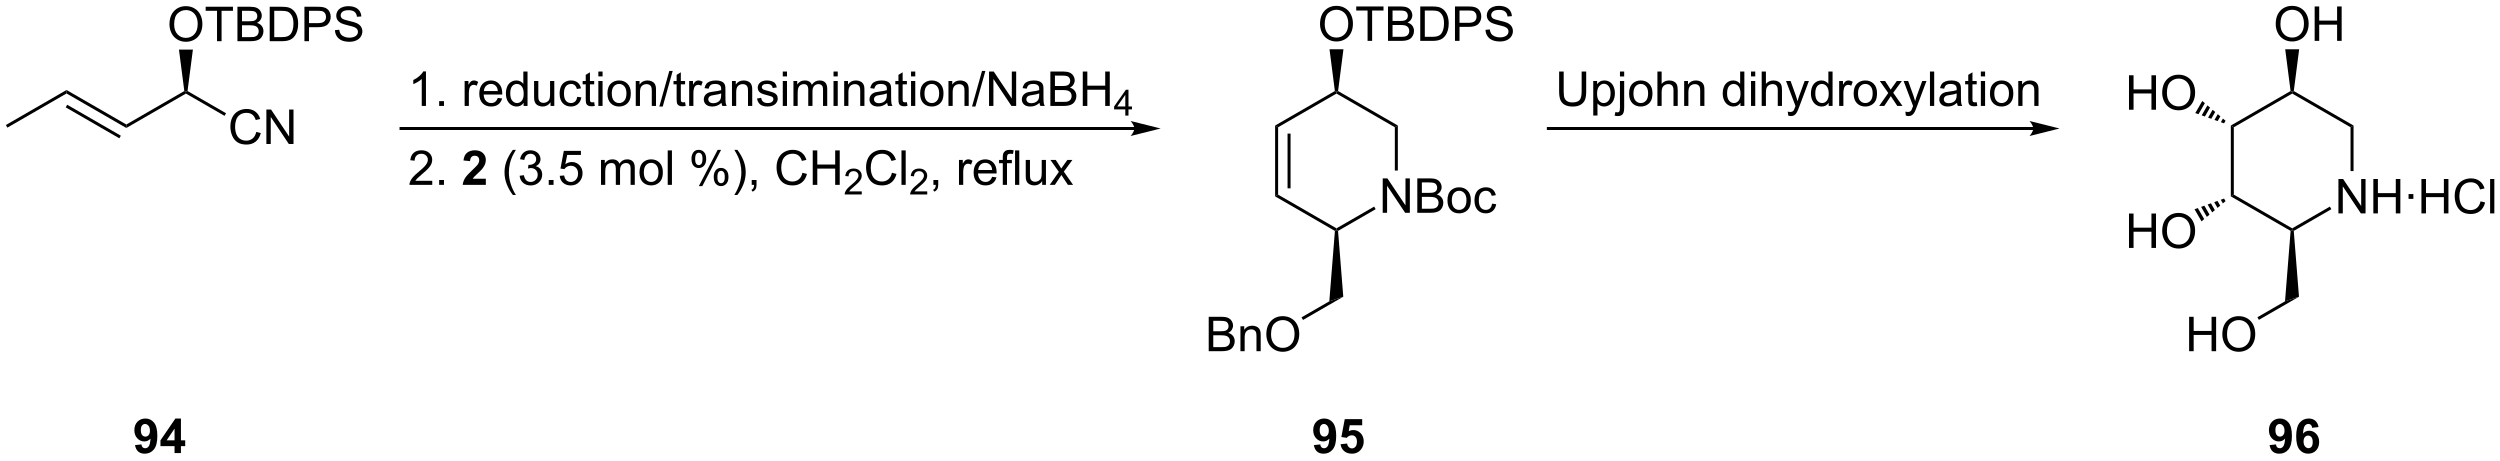 <?xml version="1.0" encoding="UTF-8"?>
<!DOCTYPE svg PUBLIC '-//W3C//DTD SVG 1.0//EN'
          'http://www.w3.org/TR/2001/REC-SVG-20010904/DTD/svg10.dtd'>
<svg stroke-dasharray="none" shape-rendering="auto" xmlns="http://www.w3.org/2000/svg" font-family="'Dialog'" text-rendering="auto" width="1024" fill-opacity="1" color-interpolation="auto" color-rendering="auto" preserveAspectRatio="xMidYMid meet" font-size="12px" viewBox="0 0 1024 189" fill="black" xmlns:xlink="http://www.w3.org/1999/xlink" stroke="black" image-rendering="auto" stroke-miterlimit="10" stroke-linecap="square" stroke-linejoin="miter" font-style="normal" stroke-width="1" height="189" stroke-dashoffset="0" font-weight="normal" stroke-opacity="1"
><!--Generated by the Batik Graphics2D SVG Generator--><defs id="genericDefs"
  /><g
  ><defs id="defs1"
    ><clipPath clipPathUnits="userSpaceOnUse" id="clipPath1"
      ><path d="M0.646 1.611 L428.494 1.611 L428.494 80.247 L0.646 80.247 L0.646 1.611 Z"
      /></clipPath
      ><clipPath clipPathUnits="userSpaceOnUse" id="clipPath2"
      ><path d="M7.34 33 L7.34 109.449 L423.292 109.449 L423.292 33 Z"
      /></clipPath
    ></defs
    ><g transform="scale(2.393,2.393) translate(-0.646,-1.611) matrix(1.029,0,0,1.029,-6.904,-32.332)"
    ><path d="M8.562 54.217 L8.312 53.783 L18.397 47.961 L18.397 48.539 Z" stroke="none" clip-path="url(#clipPath2)"
    /></g
    ><g transform="matrix(2.462,0,0,2.462,-18.07,-81.239)"
    ><path d="M18.397 48.539 L18.397 47.961 L28.356 53.711 L28.356 54.289 ZM18.272 50.857 L27.196 56.009 L27.446 55.576 L18.522 50.424 Z" stroke="none" clip-path="url(#clipPath2)"
    /></g
    ><g transform="matrix(2.462,0,0,2.462,-18.07,-81.239)"
    ><path d="M28.356 54.289 L28.356 53.711 L38.005 48.141 L38.272 48.275 L38.272 48.564 Z" stroke="none" clip-path="url(#clipPath2)"
    /></g
    ><g transform="matrix(2.462,0,0,2.462,-18.07,-81.239)"
    ><path d="M49.973 54.942 L50.731 55.132 Q50.494 56.067 49.874 56.559 Q49.254 57.049 48.361 57.049 Q47.434 57.049 46.853 56.671 Q46.275 56.294 45.97 55.58 Q45.668 54.864 45.668 54.044 Q45.668 53.148 46.009 52.484 Q46.353 51.817 46.983 51.471 Q47.614 51.124 48.371 51.124 Q49.231 51.124 49.817 51.562 Q50.403 51.999 50.634 52.794 L49.887 52.968 Q49.689 52.343 49.309 52.059 Q48.931 51.773 48.356 51.773 Q47.697 51.773 47.252 52.091 Q46.809 52.406 46.629 52.94 Q46.45 53.473 46.45 54.038 Q46.45 54.77 46.663 55.315 Q46.877 55.859 47.325 56.13 Q47.775 56.398 48.298 56.398 Q48.934 56.398 49.374 56.031 Q49.817 55.663 49.973 54.942 ZM51.657 56.95 L51.657 51.223 L52.435 51.223 L55.443 55.718 L55.443 51.223 L56.169 51.223 L56.169 56.95 L55.391 56.95 L52.383 52.45 L52.383 56.95 L51.657 56.95 Z" stroke="none" clip-path="url(#clipPath2)"
    /></g
    ><g transform="matrix(2.462,0,0,2.462,-18.07,-81.239)"
    ><path d="M38.272 48.564 L38.272 48.275 L38.539 48.141 L44.946 51.84 L44.696 52.273 Z" stroke="none" clip-path="url(#clipPath2)"
    /></g
    ><g transform="matrix(2.462,0,0,2.462,-18.07,-81.239)"
    ><path d="M35.535 37.061 Q35.535 35.634 36.301 34.829 Q37.066 34.022 38.277 34.022 Q39.069 34.022 39.704 34.402 Q40.342 34.78 40.676 35.457 Q41.012 36.134 41.012 36.993 Q41.012 37.866 40.66 38.553 Q40.309 39.241 39.663 39.595 Q39.02 39.949 38.272 39.949 Q37.465 39.949 36.827 39.558 Q36.191 39.165 35.863 38.491 Q35.535 37.813 35.535 37.061 ZM36.316 37.071 Q36.316 38.108 36.871 38.704 Q37.428 39.298 38.27 39.298 Q39.124 39.298 39.676 38.696 Q40.23 38.095 40.23 36.991 Q40.23 36.29 39.993 35.769 Q39.757 35.248 39.301 34.962 Q38.848 34.673 38.28 34.673 Q37.475 34.673 36.895 35.228 Q36.316 35.78 36.316 37.071 ZM43.445 39.85 L43.445 34.798 L41.557 34.798 L41.557 34.123 L46.096 34.123 L46.096 34.798 L44.203 34.798 L44.203 39.85 L43.445 39.85 ZM46.842 39.85 L46.842 34.123 L48.991 34.123 Q49.647 34.123 50.043 34.298 Q50.441 34.47 50.665 34.832 Q50.889 35.194 50.889 35.587 Q50.889 35.954 50.689 36.28 Q50.491 36.603 50.09 36.803 Q50.608 36.954 50.887 37.321 Q51.168 37.688 51.168 38.188 Q51.168 38.592 50.996 38.938 Q50.827 39.282 50.577 39.47 Q50.327 39.657 49.949 39.754 Q49.574 39.85 49.027 39.85 L46.842 39.85 ZM47.6 36.53 L48.84 36.53 Q49.342 36.53 49.561 36.462 Q49.85 36.376 49.996 36.178 Q50.145 35.978 50.145 35.678 Q50.145 35.392 50.007 35.175 Q49.871 34.959 49.616 34.879 Q49.363 34.798 48.746 34.798 L47.6 34.798 L47.6 36.53 ZM47.6 39.173 L49.027 39.173 Q49.395 39.173 49.543 39.147 Q49.803 39.1 49.978 38.991 Q50.155 38.881 50.267 38.673 Q50.382 38.462 50.382 38.188 Q50.382 37.868 50.217 37.634 Q50.053 37.397 49.762 37.3 Q49.473 37.204 48.926 37.204 L47.6 37.204 L47.6 39.173 ZM52.21 39.85 L52.21 34.123 L54.184 34.123 Q54.85 34.123 55.202 34.204 Q55.694 34.319 56.043 34.616 Q56.496 34.998 56.72 35.595 Q56.944 36.188 56.944 36.954 Q56.944 37.608 56.79 38.113 Q56.639 38.616 56.4 38.946 Q56.163 39.275 55.879 39.465 Q55.598 39.655 55.197 39.754 Q54.795 39.85 54.277 39.85 L52.21 39.85 ZM52.967 39.173 L54.191 39.173 Q54.757 39.173 55.079 39.069 Q55.402 38.962 55.592 38.772 Q55.863 38.501 56.012 38.048 Q56.163 37.592 56.163 36.944 Q56.163 36.045 55.868 35.563 Q55.574 35.079 55.152 34.915 Q54.848 34.798 54.17 34.798 L52.967 34.798 L52.967 39.173 ZM57.987 39.85 L57.987 34.123 L60.148 34.123 Q60.719 34.123 61.018 34.178 Q61.44 34.248 61.724 34.446 Q62.01 34.642 62.185 34.998 Q62.359 35.353 62.359 35.78 Q62.359 36.509 61.893 37.017 Q61.43 37.522 60.214 37.522 L58.745 37.522 L58.745 39.85 L57.987 39.85 ZM58.745 36.845 L60.227 36.845 Q60.961 36.845 61.268 36.571 Q61.578 36.298 61.578 35.803 Q61.578 35.444 61.396 35.188 Q61.214 34.931 60.917 34.85 Q60.727 34.798 60.211 34.798 L58.745 34.798 L58.745 36.845 ZM63.065 38.009 L63.781 37.946 Q63.831 38.376 64.016 38.652 Q64.203 38.928 64.594 39.097 Q64.984 39.267 65.471 39.267 Q65.906 39.267 66.237 39.139 Q66.57 39.009 66.732 38.785 Q66.893 38.561 66.893 38.295 Q66.893 38.025 66.737 37.824 Q66.581 37.623 66.221 37.485 Q65.992 37.397 65.203 37.207 Q64.414 37.017 64.096 36.85 Q63.688 36.634 63.484 36.316 Q63.284 35.998 63.284 35.603 Q63.284 35.17 63.529 34.793 Q63.776 34.415 64.247 34.22 Q64.721 34.025 65.299 34.025 Q65.938 34.025 66.422 34.23 Q66.909 34.436 67.169 34.834 Q67.432 35.233 67.453 35.735 L66.727 35.79 Q66.667 35.248 66.328 34.972 Q65.992 34.694 65.331 34.694 Q64.643 34.694 64.328 34.946 Q64.016 35.196 64.016 35.553 Q64.016 35.86 64.237 36.061 Q64.456 36.259 65.38 36.47 Q66.305 36.678 66.648 36.834 Q67.148 37.063 67.385 37.418 Q67.625 37.772 67.625 38.233 Q67.625 38.688 67.362 39.095 Q67.102 39.498 66.609 39.725 Q66.12 39.949 65.508 39.949 Q64.729 39.949 64.203 39.722 Q63.68 39.493 63.38 39.04 Q63.081 38.584 63.065 38.009 Z" stroke="none" clip-path="url(#clipPath2)"
    /></g
    ><g transform="matrix(2.462,0,0,2.462,-18.07,-81.239)"
    ><path d="M38.539 48.141 L38.272 48.275 L38.005 48.141 L37.112 41.244 L39.432 41.244 Z" stroke="none" clip-path="url(#clipPath2)"
    /></g
    ><g transform="matrix(2.462,0,0,2.462,-18.07,-81.239)"
    ><path d="M29.802 107.049 L30.865 106.932 Q30.904 107.258 31.068 107.414 Q31.232 107.57 31.5 107.57 Q31.841 107.57 32.078 107.258 Q32.318 106.945 32.383 105.961 Q31.969 106.44 31.349 106.44 Q30.672 106.44 30.182 105.919 Q29.693 105.398 29.693 104.562 Q29.693 103.69 30.208 103.159 Q30.727 102.625 31.529 102.625 Q32.398 102.625 32.956 103.299 Q33.516 103.971 33.516 105.516 Q33.516 107.086 32.932 107.781 Q32.352 108.477 31.419 108.477 Q30.747 108.477 30.333 108.12 Q29.919 107.76 29.802 107.049 ZM32.286 104.651 Q32.286 104.12 32.042 103.828 Q31.797 103.534 31.477 103.534 Q31.172 103.534 30.971 103.776 Q30.771 104.016 30.771 104.562 Q30.771 105.117 30.99 105.378 Q31.208 105.635 31.537 105.635 Q31.852 105.635 32.068 105.385 Q32.286 105.135 32.286 104.651 ZM36.379 108.375 L36.379 107.221 L34.035 107.221 L34.035 106.26 L36.52 102.625 L37.441 102.625 L37.441 106.258 L38.152 106.258 L38.152 107.221 L37.441 107.221 L37.441 108.375 L36.379 108.375 ZM36.379 106.258 L36.379 104.299 L35.064 106.258 L36.379 106.258 Z" stroke="none" clip-path="url(#clipPath2)"
    /></g
    ><g transform="matrix(2.462,0,0,2.462,-18.07,-81.239)"
    ><path d="M78.207 50.625 L77.504 50.625 L77.504 46.143 Q77.248 46.385 76.837 46.628 Q76.425 46.87 76.097 46.992 L76.097 46.312 Q76.686 46.034 77.126 45.641 Q77.569 45.245 77.754 44.875 L78.207 44.875 L78.207 50.625 ZM80.401 50.625 L80.401 49.823 L81.203 49.823 L81.203 50.625 L80.401 50.625 ZM84.64 50.625 L84.64 46.477 L85.273 46.477 L85.273 47.104 Q85.515 46.664 85.719 46.523 Q85.924 46.383 86.172 46.383 Q86.526 46.383 86.893 46.609 L86.651 47.26 Q86.393 47.109 86.135 47.109 Q85.906 47.109 85.721 47.247 Q85.539 47.385 85.461 47.633 Q85.344 48.008 85.344 48.453 L85.344 50.625 L84.64 50.625 ZM90.151 49.289 L90.877 49.378 Q90.706 50.016 90.239 50.367 Q89.776 50.719 89.054 50.719 Q88.143 50.719 87.609 50.159 Q87.078 49.596 87.078 48.586 Q87.078 47.539 87.617 46.961 Q88.156 46.383 89.015 46.383 Q89.846 46.383 90.372 46.95 Q90.901 47.516 90.901 48.542 Q90.901 48.604 90.898 48.729 L87.804 48.729 Q87.844 49.414 88.19 49.779 Q88.539 50.141 89.057 50.141 Q89.445 50.141 89.719 49.938 Q89.992 49.734 90.151 49.289 ZM87.844 48.151 L90.159 48.151 Q90.112 47.628 89.893 47.367 Q89.557 46.961 89.023 46.961 Q88.539 46.961 88.208 47.286 Q87.877 47.609 87.844 48.151 ZM94.452 50.625 L94.452 50.102 Q94.058 50.719 93.293 50.719 Q92.795 50.719 92.379 50.445 Q91.965 50.172 91.735 49.682 Q91.506 49.19 91.506 48.555 Q91.506 47.932 91.712 47.427 Q91.92 46.922 92.334 46.654 Q92.748 46.383 93.261 46.383 Q93.636 46.383 93.928 46.542 Q94.222 46.698 94.405 46.953 L94.405 44.898 L95.105 44.898 L95.105 50.625 L94.452 50.625 ZM92.23 48.555 Q92.23 49.352 92.566 49.747 Q92.902 50.141 93.358 50.141 Q93.819 50.141 94.142 49.763 Q94.465 49.385 94.465 48.612 Q94.465 47.76 94.136 47.362 Q93.808 46.964 93.327 46.964 Q92.858 46.964 92.543 47.346 Q92.23 47.729 92.23 48.555 ZM98.929 50.625 L98.929 50.016 Q98.445 50.719 97.612 50.719 Q97.245 50.719 96.927 50.578 Q96.609 50.438 96.453 50.224 Q96.299 50.01 96.237 49.703 Q96.195 49.495 96.195 49.047 L96.195 46.477 L96.898 46.477 L96.898 48.776 Q96.898 49.328 96.94 49.518 Q97.008 49.797 97.221 49.956 Q97.437 50.112 97.752 50.112 Q98.07 50.112 98.346 49.95 Q98.625 49.789 98.739 49.51 Q98.854 49.229 98.854 48.698 L98.854 46.477 L99.557 46.477 L99.557 50.625 L98.929 50.625 ZM103.366 49.104 L104.058 49.195 Q103.944 49.909 103.478 50.315 Q103.011 50.719 102.332 50.719 Q101.48 50.719 100.962 50.161 Q100.444 49.604 100.444 48.565 Q100.444 47.893 100.665 47.391 Q100.889 46.885 101.345 46.635 Q101.8 46.383 102.334 46.383 Q103.011 46.383 103.441 46.724 Q103.871 47.065 103.991 47.695 L103.308 47.8 Q103.209 47.383 102.962 47.172 Q102.715 46.961 102.363 46.961 Q101.832 46.961 101.498 47.341 Q101.168 47.721 101.168 48.547 Q101.168 49.383 101.488 49.763 Q101.808 50.141 102.324 50.141 Q102.738 50.141 103.014 49.888 Q103.293 49.633 103.366 49.104 ZM106.194 49.995 L106.295 50.617 Q105.998 50.68 105.764 50.68 Q105.381 50.68 105.17 50.56 Q104.959 50.438 104.873 50.24 Q104.787 50.042 104.787 49.409 L104.787 47.023 L104.272 47.023 L104.272 46.477 L104.787 46.477 L104.787 45.448 L105.488 45.026 L105.488 46.477 L106.194 46.477 L106.194 47.023 L105.488 47.023 L105.488 49.448 Q105.488 49.75 105.525 49.836 Q105.561 49.922 105.644 49.974 Q105.73 50.023 105.886 50.023 Q106.004 50.023 106.194 49.995 ZM106.885 45.706 L106.885 44.898 L107.588 44.898 L107.588 45.706 L106.885 45.706 ZM106.885 50.625 L106.885 46.477 L107.588 46.477 L107.588 50.625 L106.885 50.625 ZM108.397 48.55 Q108.397 47.398 109.037 46.844 Q109.574 46.383 110.342 46.383 Q111.199 46.383 111.741 46.943 Q112.285 47.503 112.285 48.492 Q112.285 49.292 112.043 49.753 Q111.803 50.211 111.345 50.466 Q110.886 50.719 110.342 50.719 Q109.472 50.719 108.933 50.161 Q108.397 49.602 108.397 48.55 ZM109.121 48.55 Q109.121 49.346 109.467 49.745 Q109.816 50.141 110.342 50.141 Q110.866 50.141 111.212 49.742 Q111.561 49.344 111.561 48.526 Q111.561 47.758 111.212 47.362 Q110.863 46.964 110.342 46.964 Q109.816 46.964 109.467 47.359 Q109.121 47.753 109.121 48.55 ZM113.109 50.625 L113.109 46.477 L113.742 46.477 L113.742 47.065 Q114.198 46.383 115.062 46.383 Q115.437 46.383 115.75 46.518 Q116.065 46.651 116.221 46.87 Q116.377 47.089 116.44 47.391 Q116.479 47.586 116.479 48.073 L116.479 50.625 L115.776 50.625 L115.776 48.102 Q115.776 47.672 115.692 47.458 Q115.612 47.245 115.403 47.12 Q115.195 46.992 114.914 46.992 Q114.463 46.992 114.138 47.279 Q113.812 47.562 113.812 48.359 L113.812 50.625 L113.109 50.625 ZM117.03 50.724 L118.691 44.8 L119.254 44.8 L117.597 50.724 L117.03 50.724 ZM121.315 49.995 L121.416 50.617 Q121.12 50.68 120.885 50.68 Q120.502 50.68 120.291 50.56 Q120.081 50.438 119.995 50.24 Q119.909 50.042 119.909 49.409 L119.909 47.023 L119.393 47.023 L119.393 46.477 L119.909 46.477 L119.909 45.448 L120.609 45.026 L120.609 46.477 L121.315 46.477 L121.315 47.023 L120.609 47.023 L120.609 49.448 Q120.609 49.75 120.646 49.836 Q120.682 49.922 120.765 49.974 Q120.851 50.023 121.008 50.023 Q121.125 50.023 121.315 49.995 ZM121.996 50.625 L121.996 46.477 L122.629 46.477 L122.629 47.104 Q122.871 46.664 123.074 46.523 Q123.28 46.383 123.527 46.383 Q123.881 46.383 124.248 46.609 L124.006 47.26 Q123.748 47.109 123.491 47.109 Q123.261 47.109 123.077 47.247 Q122.894 47.385 122.816 47.633 Q122.699 48.008 122.699 48.453 L122.699 50.625 L121.996 50.625 ZM127.373 50.112 Q126.983 50.445 126.621 50.583 Q126.261 50.719 125.847 50.719 Q125.162 50.719 124.795 50.385 Q124.428 50.05 124.428 49.531 Q124.428 49.227 124.566 48.974 Q124.707 48.721 124.931 48.57 Q125.155 48.417 125.436 48.339 Q125.644 48.284 126.061 48.234 Q126.912 48.133 127.316 47.992 Q127.319 47.846 127.319 47.807 Q127.319 47.378 127.121 47.203 Q126.85 46.964 126.319 46.964 Q125.824 46.964 125.587 47.138 Q125.35 47.312 125.238 47.753 L124.55 47.659 Q124.644 47.219 124.858 46.948 Q125.074 46.675 125.48 46.529 Q125.886 46.383 126.42 46.383 Q126.952 46.383 127.282 46.508 Q127.616 46.633 127.772 46.823 Q127.928 47.01 127.991 47.3 Q128.027 47.479 128.027 47.948 L128.027 48.885 Q128.027 49.867 128.071 50.128 Q128.116 50.385 128.248 50.625 L127.514 50.625 Q127.405 50.406 127.373 50.112 ZM127.316 48.542 Q126.933 48.698 126.168 48.807 Q125.733 48.87 125.553 48.948 Q125.373 49.026 125.275 49.177 Q125.178 49.328 125.178 49.51 Q125.178 49.792 125.392 49.979 Q125.605 50.167 126.014 50.167 Q126.42 50.167 126.735 49.99 Q127.053 49.812 127.202 49.503 Q127.316 49.266 127.316 48.8 L127.316 48.542 ZM129.117 50.625 L129.117 46.477 L129.75 46.477 L129.75 47.065 Q130.206 46.383 131.07 46.383 Q131.445 46.383 131.758 46.518 Q132.073 46.651 132.229 46.87 Q132.385 47.089 132.448 47.391 Q132.487 47.586 132.487 48.073 L132.487 50.625 L131.784 50.625 L131.784 48.102 Q131.784 47.672 131.7 47.458 Q131.619 47.245 131.411 47.12 Q131.203 46.992 130.922 46.992 Q130.471 46.992 130.146 47.279 Q129.82 47.562 129.82 48.359 L129.82 50.625 L129.117 50.625 ZM133.285 49.385 L133.98 49.276 Q134.037 49.695 134.306 49.919 Q134.574 50.141 135.053 50.141 Q135.537 50.141 135.772 49.943 Q136.006 49.745 136.006 49.479 Q136.006 49.242 135.8 49.104 Q135.655 49.01 135.082 48.867 Q134.308 48.672 134.009 48.529 Q133.709 48.385 133.556 48.135 Q133.402 47.883 133.402 47.578 Q133.402 47.3 133.527 47.065 Q133.655 46.828 133.873 46.672 Q134.037 46.55 134.321 46.466 Q134.605 46.383 134.928 46.383 Q135.418 46.383 135.785 46.523 Q136.155 46.664 136.329 46.904 Q136.506 47.143 136.574 47.547 L135.887 47.641 Q135.84 47.32 135.613 47.141 Q135.389 46.961 134.98 46.961 Q134.496 46.961 134.287 47.122 Q134.082 47.281 134.082 47.495 Q134.082 47.633 134.168 47.742 Q134.254 47.854 134.436 47.93 Q134.543 47.969 135.058 48.109 Q135.803 48.307 136.097 48.435 Q136.394 48.562 136.561 48.805 Q136.73 49.047 136.73 49.406 Q136.73 49.758 136.524 50.068 Q136.319 50.378 135.931 50.55 Q135.545 50.719 135.058 50.719 Q134.248 50.719 133.824 50.383 Q133.402 50.047 133.285 49.385 ZM137.569 45.706 L137.569 44.898 L138.272 44.898 L138.272 45.706 L137.569 45.706 ZM137.569 50.625 L137.569 46.477 L138.272 46.477 L138.272 50.625 L137.569 50.625 ZM139.344 50.625 L139.344 46.477 L139.971 46.477 L139.971 47.057 Q140.166 46.753 140.489 46.568 Q140.815 46.383 141.229 46.383 Q141.69 46.383 141.984 46.575 Q142.281 46.766 142.401 47.109 Q142.893 46.383 143.682 46.383 Q144.299 46.383 144.63 46.724 Q144.963 47.065 144.963 47.776 L144.963 50.625 L144.265 50.625 L144.265 48.01 Q144.265 47.589 144.195 47.404 Q144.127 47.219 143.948 47.107 Q143.768 46.992 143.526 46.992 Q143.088 46.992 142.799 47.284 Q142.51 47.573 142.51 48.214 L142.51 50.625 L141.807 50.625 L141.807 47.93 Q141.807 47.461 141.635 47.227 Q141.463 46.992 141.073 46.992 Q140.776 46.992 140.523 47.148 Q140.273 47.305 140.159 47.607 Q140.047 47.906 140.047 48.471 L140.047 50.625 L139.344 50.625 ZM146.01 45.706 L146.01 44.898 L146.713 44.898 L146.713 45.706 L146.01 45.706 ZM146.01 50.625 L146.01 46.477 L146.713 46.477 L146.713 50.625 L146.01 50.625 ZM147.785 50.625 L147.785 46.477 L148.418 46.477 L148.418 47.065 Q148.873 46.383 149.738 46.383 Q150.113 46.383 150.425 46.518 Q150.741 46.651 150.897 46.87 Q151.053 47.089 151.116 47.391 Q151.155 47.586 151.155 48.073 L151.155 50.625 L150.452 50.625 L150.452 48.102 Q150.452 47.672 150.368 47.458 Q150.287 47.245 150.079 47.12 Q149.871 46.992 149.59 46.992 Q149.139 46.992 148.814 47.279 Q148.488 47.562 148.488 48.359 L148.488 50.625 L147.785 50.625 ZM154.94 50.112 Q154.549 50.445 154.187 50.583 Q153.828 50.719 153.414 50.719 Q152.729 50.719 152.362 50.385 Q151.994 50.05 151.994 49.531 Q151.994 49.227 152.133 48.974 Q152.273 48.721 152.497 48.57 Q152.721 48.417 153.002 48.339 Q153.211 48.284 153.627 48.234 Q154.479 48.133 154.883 47.992 Q154.885 47.846 154.885 47.807 Q154.885 47.378 154.687 47.203 Q154.416 46.964 153.885 46.964 Q153.39 46.964 153.153 47.138 Q152.916 47.312 152.804 47.753 L152.117 47.659 Q152.211 47.219 152.424 46.948 Q152.64 46.675 153.047 46.529 Q153.453 46.383 153.987 46.383 Q154.518 46.383 154.849 46.508 Q155.182 46.633 155.338 46.823 Q155.494 47.01 155.557 47.3 Q155.594 47.479 155.594 47.948 L155.594 48.885 Q155.594 49.867 155.638 50.128 Q155.682 50.385 155.815 50.625 L155.081 50.625 Q154.971 50.406 154.94 50.112 ZM154.883 48.542 Q154.5 48.698 153.734 48.807 Q153.299 48.87 153.119 48.948 Q152.94 49.026 152.841 49.177 Q152.744 49.328 152.744 49.51 Q152.744 49.792 152.958 49.979 Q153.172 50.167 153.581 50.167 Q153.987 50.167 154.302 49.99 Q154.619 49.812 154.768 49.503 Q154.883 49.266 154.883 48.8 L154.883 48.542 ZM158.217 49.995 L158.319 50.617 Q158.022 50.68 157.787 50.68 Q157.405 50.68 157.194 50.56 Q156.983 50.438 156.897 50.24 Q156.811 50.042 156.811 49.409 L156.811 47.023 L156.295 47.023 L156.295 46.477 L156.811 46.477 L156.811 45.448 L157.512 45.026 L157.512 46.477 L158.217 46.477 L158.217 47.023 L157.512 47.023 L157.512 49.448 Q157.512 49.75 157.548 49.836 Q157.584 49.922 157.668 49.974 Q157.754 50.023 157.91 50.023 Q158.027 50.023 158.217 49.995 ZM158.909 45.706 L158.909 44.898 L159.612 44.898 L159.612 45.706 L158.909 45.706 ZM158.909 50.625 L158.909 46.477 L159.612 46.477 L159.612 50.625 L158.909 50.625 ZM160.42 48.55 Q160.42 47.398 161.061 46.844 Q161.597 46.383 162.366 46.383 Q163.222 46.383 163.764 46.943 Q164.308 47.503 164.308 48.492 Q164.308 49.292 164.066 49.753 Q163.827 50.211 163.368 50.466 Q162.91 50.719 162.366 50.719 Q161.496 50.719 160.957 50.161 Q160.42 49.602 160.42 48.55 ZM161.144 48.55 Q161.144 49.346 161.491 49.745 Q161.84 50.141 162.366 50.141 Q162.889 50.141 163.235 49.742 Q163.584 49.344 163.584 48.526 Q163.584 47.758 163.235 47.362 Q162.887 46.964 162.366 46.964 Q161.84 46.964 161.491 47.359 Q161.144 47.753 161.144 48.55 ZM165.133 50.625 L165.133 46.477 L165.765 46.477 L165.765 47.065 Q166.221 46.383 167.086 46.383 Q167.461 46.383 167.773 46.518 Q168.088 46.651 168.244 46.87 Q168.401 47.089 168.463 47.391 Q168.502 47.586 168.502 48.073 L168.502 50.625 L167.799 50.625 L167.799 48.102 Q167.799 47.672 167.716 47.458 Q167.635 47.245 167.427 47.12 Q167.219 46.992 166.937 46.992 Q166.487 46.992 166.161 47.279 Q165.836 47.562 165.836 48.359 L165.836 50.625 L165.133 50.625 ZM169.053 50.724 L170.715 44.8 L171.277 44.8 L169.621 50.724 L169.053 50.724 ZM171.885 50.625 L171.885 44.898 L172.664 44.898 L175.672 49.393 L175.672 44.898 L176.398 44.898 L176.398 50.625 L175.619 50.625 L172.612 46.125 L172.612 50.625 L171.885 50.625 ZM180.287 50.112 Q179.897 50.445 179.535 50.583 Q179.175 50.719 178.762 50.719 Q178.077 50.719 177.709 50.385 Q177.342 50.05 177.342 49.531 Q177.342 49.227 177.48 48.974 Q177.621 48.721 177.845 48.57 Q178.069 48.417 178.35 48.339 Q178.558 48.284 178.975 48.234 Q179.827 48.133 180.23 47.992 Q180.233 47.846 180.233 47.807 Q180.233 47.378 180.035 47.203 Q179.764 46.964 179.233 46.964 Q178.738 46.964 178.501 47.138 Q178.264 47.312 178.152 47.753 L177.465 47.659 Q177.558 47.219 177.772 46.948 Q177.988 46.675 178.394 46.529 Q178.8 46.383 179.334 46.383 Q179.866 46.383 180.196 46.508 Q180.53 46.633 180.686 46.823 Q180.842 47.01 180.905 47.3 Q180.941 47.479 180.941 47.948 L180.941 48.885 Q180.941 49.867 180.985 50.128 Q181.03 50.385 181.162 50.625 L180.428 50.625 Q180.319 50.406 180.287 50.112 ZM180.23 48.542 Q179.847 48.698 179.082 48.807 Q178.647 48.87 178.467 48.948 Q178.287 49.026 178.189 49.177 Q178.092 49.328 178.092 49.51 Q178.092 49.792 178.306 49.979 Q178.519 50.167 178.928 50.167 Q179.334 50.167 179.649 49.99 Q179.967 49.812 180.116 49.503 Q180.23 49.266 180.23 48.8 L180.23 48.542 ZM182.088 50.625 L182.088 44.898 L184.237 44.898 Q184.893 44.898 185.289 45.073 Q185.687 45.245 185.911 45.607 Q186.135 45.969 186.135 46.362 Q186.135 46.729 185.935 47.055 Q185.737 47.378 185.336 47.578 Q185.854 47.729 186.133 48.096 Q186.414 48.464 186.414 48.964 Q186.414 49.367 186.242 49.714 Q186.073 50.057 185.823 50.245 Q185.573 50.432 185.195 50.529 Q184.82 50.625 184.273 50.625 L182.088 50.625 ZM182.846 47.305 L184.086 47.305 Q184.588 47.305 184.807 47.237 Q185.096 47.151 185.242 46.953 Q185.39 46.753 185.39 46.453 Q185.39 46.167 185.252 45.95 Q185.117 45.734 184.862 45.654 Q184.609 45.573 183.992 45.573 L182.846 45.573 L182.846 47.305 ZM182.846 49.948 L184.273 49.948 Q184.64 49.948 184.789 49.922 Q185.049 49.875 185.224 49.766 Q185.401 49.656 185.513 49.448 Q185.627 49.237 185.627 48.964 Q185.627 48.643 185.463 48.409 Q185.299 48.172 185.008 48.075 Q184.719 47.979 184.172 47.979 L182.846 47.979 L182.846 49.948 ZM187.479 50.625 L187.479 44.898 L188.237 44.898 L188.237 47.25 L191.213 47.25 L191.213 44.898 L191.971 44.898 L191.971 50.625 L191.213 50.625 L191.213 47.925 L188.237 47.925 L188.237 50.625 L187.479 50.625 Z" stroke="none" clip-path="url(#clipPath2)"
    /></g
    ><g transform="matrix(2.462,0,0,2.462,-18.07,-81.239)"
    ><path d="M194.555 52.225 L194.555 51.196 L192.692 51.196 L192.692 50.713 L194.653 47.93 L195.082 47.93 L195.082 50.713 L195.662 50.713 L195.662 51.196 L195.082 51.196 L195.082 52.225 L194.555 52.225 ZM194.555 50.713 L194.555 48.776 L193.211 50.713 L194.555 50.713 Z" stroke="none" clip-path="url(#clipPath2)"
    /></g
    ><g transform="matrix(2.462,0,0,2.462,-18.07,-81.239)"
    ><path d="M79.254 63.073 L79.254 63.75 L75.467 63.75 Q75.459 63.495 75.55 63.26 Q75.694 62.875 76.011 62.5 Q76.332 62.125 76.933 61.633 Q77.866 60.867 78.194 60.419 Q78.522 59.971 78.522 59.573 Q78.522 59.156 78.222 58.87 Q77.925 58.581 77.444 58.581 Q76.936 58.581 76.631 58.885 Q76.327 59.19 76.324 59.729 L75.6 59.656 Q75.675 58.846 76.16 58.425 Q76.644 58 77.459 58 Q78.285 58 78.764 58.458 Q79.246 58.914 79.246 59.589 Q79.246 59.932 79.105 60.266 Q78.965 60.596 78.636 60.964 Q78.311 61.331 77.553 61.971 Q76.92 62.503 76.741 62.693 Q76.561 62.883 76.444 63.073 L79.254 63.073 ZM80.401 63.75 L80.401 62.948 L81.203 62.948 L81.203 63.75 L80.401 63.75 Z" stroke="none" clip-path="url(#clipPath2)"
    /></g
    ><g transform="matrix(2.462,0,0,2.462,-18.07,-81.239)"
    ><path d="M88.166 62.729 L88.166 63.75 L84.32 63.75 Q84.382 63.172 84.695 62.654 Q85.007 62.135 85.929 61.281 Q86.672 60.589 86.838 60.344 Q87.065 60.003 87.065 59.672 Q87.065 59.305 86.867 59.107 Q86.672 58.909 86.323 58.909 Q85.979 58.909 85.776 59.117 Q85.573 59.323 85.541 59.805 L84.448 59.695 Q84.547 58.789 85.062 58.396 Q85.578 58 86.351 58 Q87.198 58 87.682 58.458 Q88.166 58.914 88.166 59.594 Q88.166 59.979 88.028 60.331 Q87.89 60.68 87.588 61.062 Q87.39 61.315 86.87 61.792 Q86.351 62.268 86.211 62.425 Q86.073 62.581 85.987 62.729 L88.166 62.729 Z" stroke="none" clip-path="url(#clipPath2)"
    /></g
    ><g transform="matrix(2.462,0,0,2.462,-18.07,-81.239)"
    ><path d="M92.664 65.435 Q92.081 64.701 91.677 63.716 Q91.276 62.729 91.276 61.675 Q91.276 60.745 91.578 59.893 Q91.93 58.906 92.664 57.925 L93.166 57.925 Q92.695 58.737 92.541 59.086 Q92.305 59.625 92.166 60.211 Q92 60.94 92 61.68 Q92 63.557 93.166 65.435 L92.664 65.435 ZM93.791 62.237 L94.495 62.143 Q94.617 62.742 94.906 63.005 Q95.198 63.268 95.617 63.268 Q96.112 63.268 96.453 62.925 Q96.797 62.581 96.797 62.073 Q96.797 61.589 96.479 61.276 Q96.164 60.961 95.674 60.961 Q95.476 60.961 95.18 61.039 L95.258 60.422 Q95.328 60.43 95.37 60.43 Q95.82 60.43 96.18 60.195 Q96.539 59.961 96.539 59.471 Q96.539 59.086 96.276 58.833 Q96.015 58.578 95.601 58.578 Q95.19 58.578 94.916 58.836 Q94.643 59.094 94.565 59.609 L93.862 59.484 Q93.992 58.776 94.448 58.388 Q94.906 58 95.586 58 Q96.055 58 96.448 58.2 Q96.844 58.401 97.052 58.75 Q97.26 59.096 97.26 59.487 Q97.26 59.859 97.06 60.164 Q96.862 60.469 96.471 60.648 Q96.979 60.766 97.26 61.135 Q97.541 61.503 97.541 62.057 Q97.541 62.807 96.995 63.331 Q96.448 63.852 95.612 63.852 Q94.859 63.852 94.359 63.404 Q93.862 62.953 93.791 62.237 ZM98.631 63.75 L98.631 62.948 L99.433 62.948 L99.433 63.75 L98.631 63.75 ZM100.461 62.25 L101.198 62.188 Q101.281 62.727 101.578 62.997 Q101.877 63.268 102.299 63.268 Q102.807 63.268 103.159 62.885 Q103.51 62.503 103.51 61.87 Q103.51 61.268 103.172 60.922 Q102.836 60.573 102.289 60.573 Q101.948 60.573 101.674 60.729 Q101.401 60.883 101.245 61.128 L100.586 61.042 L101.14 58.102 L103.987 58.102 L103.987 58.773 L101.703 58.773 L101.393 60.312 Q101.909 59.953 102.476 59.953 Q103.226 59.953 103.742 60.474 Q104.258 60.992 104.258 61.807 Q104.258 62.586 103.805 63.151 Q103.252 63.849 102.299 63.849 Q101.518 63.849 101.023 63.411 Q100.531 62.971 100.461 62.25 ZM107.328 63.75 L107.328 59.602 L107.956 59.602 L107.956 60.182 Q108.151 59.878 108.474 59.693 Q108.799 59.508 109.213 59.508 Q109.674 59.508 109.969 59.7 Q110.265 59.891 110.385 60.234 Q110.877 59.508 111.666 59.508 Q112.284 59.508 112.614 59.849 Q112.948 60.19 112.948 60.901 L112.948 63.75 L112.25 63.75 L112.25 61.135 Q112.25 60.714 112.18 60.529 Q112.112 60.344 111.932 60.232 Q111.752 60.117 111.51 60.117 Q111.073 60.117 110.784 60.409 Q110.495 60.698 110.495 61.339 L110.495 63.75 L109.791 63.75 L109.791 61.055 Q109.791 60.586 109.62 60.352 Q109.448 60.117 109.057 60.117 Q108.76 60.117 108.508 60.273 Q108.258 60.43 108.143 60.732 Q108.031 61.031 108.031 61.596 L108.031 63.75 L107.328 63.75 ZM113.729 61.675 Q113.729 60.523 114.37 59.969 Q114.906 59.508 115.674 59.508 Q116.531 59.508 117.073 60.068 Q117.617 60.628 117.617 61.617 Q117.617 62.417 117.375 62.878 Q117.135 63.336 116.677 63.591 Q116.219 63.844 115.674 63.844 Q114.805 63.844 114.265 63.286 Q113.729 62.727 113.729 61.675 ZM114.453 61.675 Q114.453 62.471 114.799 62.87 Q115.148 63.266 115.674 63.266 Q116.198 63.266 116.544 62.867 Q116.893 62.469 116.893 61.651 Q116.893 60.883 116.544 60.487 Q116.195 60.089 115.674 60.089 Q115.148 60.089 114.799 60.484 Q114.453 60.878 114.453 61.675 ZM118.426 63.75 L118.426 58.023 L119.129 58.023 L119.129 63.75 L118.426 63.75 ZM122.379 59.398 Q122.379 58.784 122.686 58.354 Q122.996 57.925 123.582 57.925 Q124.121 57.925 124.472 58.31 Q124.827 58.695 124.827 59.44 Q124.827 60.167 124.47 60.56 Q124.113 60.953 123.59 60.953 Q123.069 60.953 122.722 60.568 Q122.379 60.18 122.379 59.398 ZM123.6 58.409 Q123.34 58.409 123.165 58.635 Q122.991 58.862 122.991 59.469 Q122.991 60.018 123.165 60.245 Q123.342 60.469 123.6 60.469 Q123.866 60.469 124.04 60.242 Q124.215 60.016 124.215 59.414 Q124.215 58.859 124.038 58.635 Q123.863 58.409 123.6 58.409 ZM123.605 63.961 L126.738 57.925 L127.308 57.925 L124.186 63.961 L123.605 63.961 ZM126.082 62.406 Q126.082 61.789 126.389 61.362 Q126.699 60.932 127.288 60.932 Q127.827 60.932 128.181 61.318 Q128.535 61.703 128.535 62.448 Q128.535 63.175 128.176 63.568 Q127.819 63.961 127.293 63.961 Q126.772 63.961 126.426 63.573 Q126.082 63.182 126.082 62.406 ZM127.308 61.417 Q127.043 61.417 126.868 61.643 Q126.694 61.87 126.694 62.477 Q126.694 63.023 126.868 63.25 Q127.045 63.477 127.303 63.477 Q127.574 63.477 127.746 63.25 Q127.92 63.023 127.92 62.422 Q127.92 61.867 127.743 61.643 Q127.569 61.417 127.308 61.417 ZM130.015 65.435 L129.51 65.435 Q130.679 63.557 130.679 61.68 Q130.679 60.945 130.51 60.221 Q130.377 59.635 130.14 59.096 Q129.987 58.745 129.51 57.925 L130.015 57.925 Q130.75 58.906 131.101 59.893 Q131.401 60.745 131.401 61.675 Q131.401 62.729 130.997 63.716 Q130.594 64.701 130.015 65.435 ZM132.401 63.75 L132.401 62.948 L133.203 62.948 L133.203 63.75 Q133.203 64.193 133.047 64.463 Q132.89 64.734 132.549 64.883 L132.354 64.583 Q132.578 64.484 132.682 64.294 Q132.789 64.107 132.799 63.75 L132.401 63.75 ZM140.838 61.742 L141.596 61.932 Q141.359 62.867 140.739 63.359 Q140.12 63.849 139.226 63.849 Q138.299 63.849 137.719 63.471 Q137.14 63.094 136.836 62.38 Q136.534 61.664 136.534 60.844 Q136.534 59.948 136.875 59.284 Q137.219 58.617 137.849 58.271 Q138.479 57.925 139.237 57.925 Q140.096 57.925 140.682 58.362 Q141.268 58.8 141.5 59.594 L140.752 59.768 Q140.554 59.143 140.174 58.859 Q139.797 58.573 139.221 58.573 Q138.562 58.573 138.117 58.891 Q137.674 59.206 137.495 59.74 Q137.315 60.273 137.315 60.839 Q137.315 61.57 137.528 62.115 Q137.742 62.659 138.19 62.93 Q138.64 63.198 139.164 63.198 Q139.799 63.198 140.239 62.831 Q140.682 62.464 140.838 61.742 ZM142.553 63.75 L142.553 58.023 L143.311 58.023 L143.311 60.375 L146.288 60.375 L146.288 58.023 L147.045 58.023 L147.045 63.75 L146.288 63.75 L146.288 61.05 L143.311 61.05 L143.311 63.75 L142.553 63.75 Z" stroke="none" clip-path="url(#clipPath2)"
    /></g
    ><g transform="matrix(2.462,0,0,2.462,-18.07,-81.239)"
    ><path d="M150.711 64.842 L150.711 65.35 L147.871 65.35 Q147.866 65.159 147.934 64.983 Q148.041 64.694 148.28 64.412 Q148.52 64.131 148.971 63.762 Q149.67 63.188 149.916 62.852 Q150.162 62.516 150.162 62.217 Q150.162 61.905 149.938 61.69 Q149.715 61.473 149.354 61.473 Q148.973 61.473 148.744 61.702 Q148.516 61.93 148.514 62.334 L147.971 62.28 Q148.028 61.672 148.391 61.356 Q148.754 61.038 149.366 61.038 Q149.985 61.038 150.344 61.381 Q150.705 61.723 150.705 62.229 Q150.705 62.487 150.6 62.737 Q150.494 62.985 150.248 63.26 Q150.004 63.535 149.436 64.016 Q148.961 64.415 148.827 64.557 Q148.692 64.7 148.604 64.842 L150.711 64.842 Z" stroke="none" clip-path="url(#clipPath2)"
    /></g
    ><g transform="matrix(2.462,0,0,2.462,-18.07,-81.239)"
    ><path d="M155.73 61.742 L156.488 61.932 Q156.251 62.867 155.631 63.359 Q155.011 63.849 154.118 63.849 Q153.191 63.849 152.61 63.471 Q152.032 63.094 151.727 62.38 Q151.425 61.664 151.425 60.844 Q151.425 59.948 151.766 59.284 Q152.11 58.617 152.74 58.271 Q153.37 57.925 154.128 57.925 Q154.988 57.925 155.574 58.362 Q156.16 58.8 156.391 59.594 L155.644 59.768 Q155.446 59.143 155.066 58.859 Q154.688 58.573 154.113 58.573 Q153.454 58.573 153.009 58.891 Q152.566 59.206 152.386 59.74 Q152.207 60.273 152.207 60.839 Q152.207 61.57 152.42 62.115 Q152.634 62.659 153.082 62.93 Q153.532 63.198 154.055 63.198 Q154.691 63.198 155.131 62.831 Q155.574 62.464 155.73 61.742 ZM157.317 63.75 L157.317 58.023 L158.02 58.023 L158.02 63.75 L157.317 63.75 Z" stroke="none" clip-path="url(#clipPath2)"
    /></g
    ><g transform="matrix(2.462,0,0,2.462,-18.07,-81.239)"
    ><path d="M161.603 64.842 L161.603 65.35 L158.763 65.35 Q158.757 65.159 158.826 64.983 Q158.933 64.694 159.171 64.412 Q159.412 64.131 159.863 63.762 Q160.562 63.188 160.808 62.852 Q161.054 62.516 161.054 62.217 Q161.054 61.905 160.829 61.69 Q160.607 61.473 160.246 61.473 Q159.865 61.473 159.636 61.702 Q159.408 61.93 159.406 62.334 L158.863 62.28 Q158.919 61.672 159.283 61.356 Q159.646 61.038 160.257 61.038 Q160.876 61.038 161.236 61.381 Q161.597 61.723 161.597 62.229 Q161.597 62.487 161.492 62.737 Q161.386 62.985 161.14 63.26 Q160.896 63.535 160.328 64.016 Q159.853 64.415 159.718 64.557 Q159.583 64.7 159.496 64.842 L161.603 64.842 Z" stroke="none" clip-path="url(#clipPath2)"
    /></g
    ><g transform="matrix(2.462,0,0,2.462,-18.07,-81.239)"
    ><path d="M162.629 63.75 L162.629 62.948 L163.431 62.948 L163.431 63.75 Q163.431 64.193 163.275 64.463 Q163.119 64.734 162.778 64.883 L162.583 64.583 Q162.806 64.484 162.911 64.294 Q163.017 64.107 163.028 63.75 L162.629 63.75 ZM166.885 63.75 L166.885 59.602 L167.517 59.602 L167.517 60.229 Q167.76 59.789 167.963 59.648 Q168.168 59.508 168.416 59.508 Q168.77 59.508 169.137 59.734 L168.895 60.385 Q168.637 60.234 168.379 60.234 Q168.15 60.234 167.965 60.372 Q167.783 60.51 167.705 60.758 Q167.588 61.133 167.588 61.578 L167.588 63.75 L166.885 63.75 ZM172.395 62.414 L173.121 62.503 Q172.95 63.141 172.483 63.492 Q172.02 63.844 171.299 63.844 Q170.387 63.844 169.853 63.284 Q169.322 62.721 169.322 61.711 Q169.322 60.664 169.861 60.086 Q170.4 59.508 171.26 59.508 Q172.09 59.508 172.616 60.075 Q173.145 60.641 173.145 61.667 Q173.145 61.729 173.142 61.854 L170.049 61.854 Q170.088 62.539 170.434 62.904 Q170.783 63.266 171.301 63.266 Q171.689 63.266 171.963 63.062 Q172.236 62.859 172.395 62.414 ZM170.088 61.276 L172.403 61.276 Q172.356 60.753 172.137 60.492 Q171.801 60.086 171.267 60.086 Q170.783 60.086 170.452 60.411 Q170.121 60.734 170.088 61.276 ZM174.172 63.75 L174.172 60.148 L173.553 60.148 L173.553 59.602 L174.172 59.602 L174.172 59.159 Q174.172 58.742 174.248 58.539 Q174.349 58.266 174.605 58.096 Q174.86 57.925 175.321 57.925 Q175.618 57.925 175.977 57.995 L175.873 58.609 Q175.654 58.57 175.459 58.57 Q175.138 58.57 175.006 58.708 Q174.873 58.844 174.873 59.219 L174.873 59.602 L175.68 59.602 L175.68 60.148 L174.873 60.148 L174.873 63.75 L174.172 63.75 ZM176.213 63.75 L176.213 58.023 L176.916 58.023 L176.916 63.75 L176.213 63.75 ZM180.724 63.75 L180.724 63.141 Q180.24 63.844 179.407 63.844 Q179.04 63.844 178.722 63.703 Q178.404 63.562 178.248 63.349 Q178.094 63.135 178.032 62.828 Q177.99 62.62 177.99 62.172 L177.99 59.602 L178.693 59.602 L178.693 61.901 Q178.693 62.453 178.735 62.643 Q178.803 62.922 179.016 63.081 Q179.232 63.237 179.547 63.237 Q179.865 63.237 180.141 63.075 Q180.42 62.914 180.534 62.635 Q180.649 62.354 180.649 61.823 L180.649 59.602 L181.352 59.602 L181.352 63.75 L180.724 63.75 ZM181.986 63.75 L183.502 61.594 L182.098 59.602 L182.978 59.602 L183.614 60.573 Q183.793 60.852 183.903 61.039 Q184.075 60.781 184.22 60.581 L184.918 59.602 L185.76 59.602 L184.325 61.555 L185.869 63.75 L185.004 63.75 L184.153 62.461 L183.926 62.112 L182.838 63.75 L181.986 63.75 Z" stroke="none" clip-path="url(#clipPath2)"
    /></g
    ><g transform="matrix(2.462,0,0,2.462,-18.07,-81.239)"
    ><path d="M196.062 54.125 L74.062 54.125 L73.812 54.125 L73.812 54.625 L74.062 54.625 L196.062 54.625 L196.312 54.625 L196.312 54.125 L196.062 54.125 ZM200.438 54.375 L195.438 53.125 C195.438 53.125 196.062 53.828 196.062 54.375 C196.062 54.922 195.438 55.625 195.438 55.625 Z" stroke="none" clip-path="url(#clipPath2)"
    /></g
    ><g transform="matrix(2.462,0,0,2.462,-18.07,-81.239)"
    ><path d="M237.381 68.4 L237.381 62.673 L238.16 62.673 L241.168 67.168 L241.168 62.673 L241.894 62.673 L241.894 68.4 L241.116 68.4 L238.108 63.9 L238.108 68.4 L237.381 68.4 ZM243.135 68.4 L243.135 62.673 L245.284 62.673 Q245.94 62.673 246.336 62.848 Q246.734 63.02 246.958 63.382 Q247.182 63.744 247.182 64.137 Q247.182 64.504 246.981 64.83 Q246.784 65.153 246.382 65.353 Q246.901 65.504 247.179 65.871 Q247.461 66.239 247.461 66.739 Q247.461 67.142 247.289 67.489 Q247.119 67.832 246.869 68.02 Q246.619 68.207 246.242 68.304 Q245.867 68.4 245.32 68.4 L243.135 68.4 ZM243.893 65.08 L245.132 65.08 Q245.635 65.08 245.854 65.012 Q246.143 64.926 246.289 64.728 Q246.437 64.528 246.437 64.228 Q246.437 63.942 246.299 63.725 Q246.164 63.509 245.909 63.429 Q245.656 63.348 245.039 63.348 L243.893 63.348 L243.893 65.08 ZM243.893 67.723 L245.32 67.723 Q245.687 67.723 245.836 67.697 Q246.096 67.65 246.27 67.541 Q246.448 67.431 246.56 67.223 Q246.674 67.012 246.674 66.739 Q246.674 66.418 246.51 66.184 Q246.346 65.947 246.054 65.85 Q245.765 65.754 245.218 65.754 L243.893 65.754 L243.893 67.723 ZM248.151 66.325 Q248.151 65.173 248.791 64.619 Q249.328 64.158 250.096 64.158 Q250.953 64.158 251.494 64.718 Q252.039 65.278 252.039 66.267 Q252.039 67.067 251.797 67.528 Q251.557 67.986 251.099 68.241 Q250.64 68.494 250.096 68.494 Q249.226 68.494 248.687 67.936 Q248.151 67.377 248.151 66.325 ZM248.875 66.325 Q248.875 67.121 249.221 67.52 Q249.57 67.916 250.096 67.916 Q250.619 67.916 250.966 67.517 Q251.315 67.119 251.315 66.301 Q251.315 65.533 250.966 65.137 Q250.617 64.739 250.096 64.739 Q249.57 64.739 249.221 65.134 Q248.875 65.528 248.875 66.325 ZM255.569 66.879 L256.261 66.97 Q256.147 67.684 255.681 68.09 Q255.214 68.494 254.535 68.494 Q253.683 68.494 253.165 67.936 Q252.647 67.379 252.647 66.34 Q252.647 65.668 252.868 65.166 Q253.092 64.66 253.548 64.41 Q254.004 64.158 254.537 64.158 Q255.214 64.158 255.644 64.499 Q256.074 64.84 256.194 65.47 L255.511 65.575 Q255.412 65.158 255.165 64.947 Q254.918 64.736 254.566 64.736 Q254.035 64.736 253.702 65.116 Q253.371 65.496 253.371 66.322 Q253.371 67.158 253.691 67.538 Q254.011 67.916 254.527 67.916 Q254.941 67.916 255.217 67.663 Q255.496 67.408 255.569 66.879 Z" stroke="none" clip-path="url(#clipPath2)"
    /></g
    ><g transform="matrix(2.462,0,0,2.462,-18.07,-81.239)"
    ><path d="M219.478 53.881 L219.978 54.169 L219.978 65.381 L219.478 65.669 ZM221.548 55.22 L221.548 64.33 L222.048 64.33 L222.048 55.22 Z" stroke="none" clip-path="url(#clipPath2)"
    /></g
    ><g transform="matrix(2.462,0,0,2.462,-18.07,-81.239)"
    ><path d="M219.478 65.669 L219.978 65.381 L229.688 70.986 L229.688 71.275 L229.427 71.413 Z" stroke="none" clip-path="url(#clipPath2)"
    /></g
    ><g transform="matrix(2.462,0,0,2.462,-18.07,-81.239)"
    ><path d="M229.948 71.413 L229.688 71.275 L229.688 70.986 L235.956 67.367 L236.206 67.8 Z" stroke="none" clip-path="url(#clipPath2)"
    /></g
    ><g transform="matrix(2.462,0,0,2.462,-18.07,-81.239)"
    ><path d="M239.897 61.366 L239.397 61.366 L239.397 54.169 L239.897 53.881 Z" stroke="none" clip-path="url(#clipPath2)"
    /></g
    ><g transform="matrix(2.462,0,0,2.462,-18.07,-81.239)"
    ><path d="M239.897 53.881 L239.397 54.169 L229.688 48.564 L229.688 48.275 L229.955 48.141 Z" stroke="none" clip-path="url(#clipPath2)"
    /></g
    ><g transform="matrix(2.462,0,0,2.462,-18.07,-81.239)"
    ><path d="M229.42 48.141 L229.688 48.275 L229.688 48.564 L219.978 54.169 L219.478 53.881 Z" stroke="none" clip-path="url(#clipPath2)"
    /></g
    ><g transform="matrix(2.462,0,0,2.462,-18.07,-81.239)"
    ><path d="M226.951 37.011 Q226.951 35.584 227.716 34.779 Q228.482 33.972 229.693 33.972 Q230.484 33.972 231.12 34.352 Q231.758 34.73 232.091 35.407 Q232.427 36.084 232.427 36.943 Q232.427 37.816 232.076 38.503 Q231.724 39.191 231.078 39.545 Q230.435 39.899 229.688 39.899 Q228.88 39.899 228.242 39.508 Q227.607 39.115 227.279 38.441 Q226.951 37.764 226.951 37.011 ZM227.732 37.021 Q227.732 38.058 228.286 38.654 Q228.844 39.248 229.685 39.248 Q230.539 39.248 231.091 38.646 Q231.646 38.045 231.646 36.941 Q231.646 36.24 231.409 35.719 Q231.172 35.198 230.716 34.912 Q230.263 34.623 229.695 34.623 Q228.891 34.623 228.31 35.178 Q227.732 35.73 227.732 37.021 ZM234.861 39.8 L234.861 34.748 L232.973 34.748 L232.973 34.073 L237.512 34.073 L237.512 34.748 L235.619 34.748 L235.619 39.8 L234.861 39.8 ZM238.258 39.8 L238.258 34.073 L240.406 34.073 Q241.062 34.073 241.458 34.248 Q241.857 34.42 242.081 34.782 Q242.305 35.144 242.305 35.537 Q242.305 35.904 242.104 36.23 Q241.906 36.553 241.505 36.753 Q242.023 36.904 242.302 37.271 Q242.583 37.639 242.583 38.139 Q242.583 38.542 242.411 38.889 Q242.242 39.232 241.992 39.42 Q241.742 39.607 241.365 39.704 Q240.99 39.8 240.443 39.8 L238.258 39.8 ZM239.016 36.48 L240.255 36.48 Q240.758 36.48 240.977 36.412 Q241.266 36.326 241.411 36.128 Q241.56 35.928 241.56 35.628 Q241.56 35.342 241.422 35.126 Q241.286 34.909 241.031 34.829 Q240.779 34.748 240.161 34.748 L239.016 34.748 L239.016 36.48 ZM239.016 39.123 L240.443 39.123 Q240.81 39.123 240.958 39.097 Q241.219 39.05 241.393 38.941 Q241.57 38.831 241.682 38.623 Q241.797 38.412 241.797 38.139 Q241.797 37.818 241.633 37.584 Q241.469 37.347 241.177 37.251 Q240.888 37.154 240.341 37.154 L239.016 37.154 L239.016 39.123 ZM243.625 39.8 L243.625 34.073 L245.599 34.073 Q246.266 34.073 246.617 34.154 Q247.109 34.269 247.458 34.566 Q247.911 34.948 248.135 35.545 Q248.359 36.139 248.359 36.904 Q248.359 37.558 248.206 38.063 Q248.055 38.566 247.815 38.896 Q247.578 39.224 247.294 39.415 Q247.013 39.605 246.612 39.704 Q246.211 39.8 245.693 39.8 L243.625 39.8 ZM244.383 39.123 L245.607 39.123 Q246.172 39.123 246.495 39.019 Q246.818 38.912 247.008 38.722 Q247.279 38.451 247.427 37.998 Q247.578 37.542 247.578 36.894 Q247.578 35.995 247.284 35.514 Q246.99 35.029 246.568 34.865 Q246.263 34.748 245.586 34.748 L244.383 34.748 L244.383 39.123 ZM249.402 39.8 L249.402 34.073 L251.564 34.073 Q252.134 34.073 252.434 34.128 Q252.856 34.198 253.139 34.396 Q253.426 34.592 253.6 34.948 Q253.775 35.303 253.775 35.73 Q253.775 36.459 253.309 36.967 Q252.845 37.472 251.629 37.472 L250.16 37.472 L250.16 39.8 L249.402 39.8 ZM250.16 36.795 L251.642 36.795 Q252.376 36.795 252.684 36.521 Q252.994 36.248 252.994 35.753 Q252.994 35.394 252.811 35.139 Q252.629 34.881 252.332 34.8 Q252.142 34.748 251.626 34.748 L250.16 34.748 L250.16 36.795 ZM254.481 37.959 L255.197 37.896 Q255.246 38.326 255.431 38.602 Q255.619 38.878 256.009 39.047 Q256.4 39.217 256.887 39.217 Q257.322 39.217 257.652 39.089 Q257.986 38.959 258.147 38.735 Q258.309 38.511 258.309 38.245 Q258.309 37.974 258.152 37.774 Q257.996 37.573 257.637 37.435 Q257.408 37.347 256.618 37.157 Q255.829 36.967 255.512 36.8 Q255.103 36.584 254.9 36.266 Q254.699 35.948 254.699 35.553 Q254.699 35.12 254.944 34.743 Q255.191 34.365 255.663 34.17 Q256.137 33.974 256.715 33.974 Q257.353 33.974 257.837 34.18 Q258.324 34.386 258.585 34.784 Q258.848 35.183 258.868 35.685 L258.142 35.74 Q258.082 35.198 257.743 34.922 Q257.408 34.644 256.746 34.644 Q256.059 34.644 255.744 34.896 Q255.431 35.146 255.431 35.503 Q255.431 35.81 255.652 36.011 Q255.871 36.209 256.796 36.42 Q257.72 36.628 258.064 36.784 Q258.564 37.014 258.801 37.368 Q259.04 37.722 259.04 38.183 Q259.04 38.639 258.777 39.045 Q258.517 39.448 258.025 39.675 Q257.535 39.899 256.923 39.899 Q256.144 39.899 255.619 39.672 Q255.095 39.443 254.796 38.99 Q254.496 38.534 254.481 37.959 Z" stroke="none" clip-path="url(#clipPath2)"
    /></g
    ><g transform="matrix(2.462,0,0,2.462,-18.07,-81.239)"
    ><path d="M229.955 48.141 L229.688 48.275 L229.42 48.141 L228.528 41.194 L230.847 41.194 Z" stroke="none" clip-path="url(#clipPath2)"
    /></g
    ><g transform="matrix(2.462,0,0,2.462,-18.07,-81.239)"
    ><path d="M229.427 71.413 L229.688 71.275 L229.948 71.413 L230.819 82.361 L228.496 83.124 Z" stroke="none" clip-path="url(#clipPath2)"
    /></g
    ><g transform="matrix(2.462,0,0,2.462,-18.07,-81.239)"
    ><path d="M208.432 91.425 L208.432 85.698 L210.58 85.698 Q211.236 85.698 211.632 85.873 Q212.031 86.045 212.255 86.407 Q212.478 86.769 212.478 87.162 Q212.478 87.529 212.278 87.855 Q212.08 88.178 211.679 88.378 Q212.197 88.529 212.476 88.896 Q212.757 89.263 212.757 89.763 Q212.757 90.167 212.585 90.513 Q212.416 90.857 212.166 91.045 Q211.916 91.232 211.538 91.329 Q211.163 91.425 210.617 91.425 L208.432 91.425 ZM209.19 88.105 L210.429 88.105 Q210.932 88.105 211.15 88.037 Q211.44 87.951 211.585 87.753 Q211.734 87.553 211.734 87.253 Q211.734 86.967 211.596 86.751 Q211.46 86.534 211.205 86.454 Q210.952 86.373 210.335 86.373 L209.19 86.373 L209.19 88.105 ZM209.19 90.748 L210.617 90.748 Q210.984 90.748 211.132 90.722 Q211.393 90.675 211.567 90.566 Q211.744 90.456 211.856 90.248 Q211.971 90.037 211.971 89.763 Q211.971 89.443 211.807 89.209 Q211.643 88.972 211.351 88.876 Q211.062 88.779 210.515 88.779 L209.19 88.779 L209.19 90.748 ZM213.71 91.425 L213.71 87.277 L214.343 87.277 L214.343 87.865 Q214.799 87.183 215.663 87.183 Q216.038 87.183 216.351 87.318 Q216.666 87.451 216.822 87.67 Q216.978 87.888 217.041 88.191 Q217.08 88.386 217.08 88.873 L217.08 91.425 L216.377 91.425 L216.377 88.902 Q216.377 88.472 216.294 88.258 Q216.213 88.045 216.005 87.92 Q215.796 87.792 215.515 87.792 Q215.065 87.792 214.739 88.079 Q214.413 88.362 214.413 89.159 L214.413 91.425 L213.71 91.425 ZM218.019 88.636 Q218.019 87.209 218.785 86.404 Q219.55 85.597 220.761 85.597 Q221.553 85.597 222.188 85.977 Q222.826 86.355 223.16 87.032 Q223.495 87.709 223.495 88.568 Q223.495 89.441 223.144 90.128 Q222.792 90.816 222.147 91.17 Q221.503 91.524 220.756 91.524 Q219.949 91.524 219.31 91.133 Q218.675 90.74 218.347 90.066 Q218.019 89.388 218.019 88.636 ZM218.8 88.646 Q218.8 89.683 219.355 90.279 Q219.912 90.873 220.753 90.873 Q221.607 90.873 222.16 90.271 Q222.714 89.67 222.714 88.566 Q222.714 87.865 222.477 87.344 Q222.24 86.823 221.785 86.537 Q221.331 86.248 220.764 86.248 Q219.959 86.248 219.378 86.803 Q218.8 87.355 218.8 88.646 Z" stroke="none" clip-path="url(#clipPath2)"
    /></g
    ><g transform="matrix(2.462,0,0,2.462,-18.07,-81.239)"
    ><path d="M228.496 83.124 L230.819 82.361 L224.12 86.228 L223.87 85.795 Z" stroke="none" clip-path="url(#clipPath2)"
    /></g
    ><g transform="matrix(2.462,0,0,2.462,-18.07,-81.239)"
    ><path d="M270.475 44.898 L271.233 44.898 L271.233 48.206 Q271.233 49.07 271.038 49.578 Q270.842 50.086 270.332 50.406 Q269.824 50.724 268.996 50.724 Q268.191 50.724 267.678 50.445 Q267.168 50.167 266.949 49.643 Q266.73 49.117 266.73 48.206 L266.73 44.898 L267.488 44.898 L267.488 48.203 Q267.488 48.948 267.626 49.302 Q267.764 49.656 268.103 49.849 Q268.441 50.039 268.928 50.039 Q269.764 50.039 270.118 49.661 Q270.475 49.281 270.475 48.203 L270.475 44.898 ZM272.406 52.216 L272.406 46.477 L273.047 46.477 L273.047 47.016 Q273.273 46.698 273.557 46.542 Q273.844 46.383 274.25 46.383 Q274.781 46.383 275.187 46.656 Q275.594 46.93 275.799 47.427 Q276.008 47.925 276.008 48.518 Q276.008 49.156 275.778 49.667 Q275.549 50.175 275.114 50.448 Q274.679 50.719 274.198 50.719 Q273.846 50.719 273.567 50.57 Q273.289 50.422 273.109 50.195 L273.109 52.216 L272.406 52.216 ZM273.041 48.573 Q273.041 49.375 273.364 49.758 Q273.69 50.141 274.151 50.141 Q274.62 50.141 274.953 49.745 Q275.289 49.346 275.289 48.516 Q275.289 47.721 274.961 47.328 Q274.635 46.932 274.182 46.932 Q273.734 46.932 273.388 47.354 Q273.041 47.773 273.041 48.573 ZM276.85 45.714 L276.85 44.898 L277.553 44.898 L277.553 45.714 L276.85 45.714 ZM275.959 52.234 L276.092 51.638 Q276.303 51.693 276.425 51.693 Q276.639 51.693 276.743 51.55 Q276.85 51.406 276.85 50.836 L276.85 46.477 L277.553 46.477 L277.553 50.852 Q277.553 51.617 277.355 51.919 Q277.1 52.31 276.512 52.31 Q276.225 52.31 275.959 52.234 ZM278.37 48.55 Q278.37 47.398 279.01 46.844 Q279.547 46.383 280.315 46.383 Q281.172 46.383 281.713 46.943 Q282.258 47.503 282.258 48.492 Q282.258 49.292 282.015 49.753 Q281.776 50.211 281.317 50.466 Q280.859 50.719 280.315 50.719 Q279.445 50.719 278.906 50.161 Q278.37 49.602 278.37 48.55 ZM279.094 48.55 Q279.094 49.346 279.44 49.745 Q279.789 50.141 280.315 50.141 Q280.838 50.141 281.185 49.742 Q281.534 49.344 281.534 48.526 Q281.534 47.758 281.185 47.362 Q280.836 46.964 280.315 46.964 Q279.789 46.964 279.44 47.359 Q279.094 47.753 279.094 48.55 ZM283.082 50.625 L283.082 44.898 L283.785 44.898 L283.785 46.953 Q284.277 46.383 285.027 46.383 Q285.488 46.383 285.827 46.565 Q286.168 46.745 286.313 47.065 Q286.459 47.385 286.459 47.995 L286.459 50.625 L285.756 50.625 L285.756 47.995 Q285.756 47.469 285.527 47.229 Q285.3 46.987 284.881 46.987 Q284.569 46.987 284.293 47.151 Q284.019 47.312 283.902 47.591 Q283.785 47.867 283.785 48.354 L283.785 50.625 L283.082 50.625 ZM287.531 50.625 L287.531 46.477 L288.164 46.477 L288.164 47.065 Q288.62 46.383 289.484 46.383 Q289.859 46.383 290.172 46.518 Q290.487 46.651 290.643 46.87 Q290.799 47.089 290.862 47.391 Q290.901 47.586 290.901 48.073 L290.901 50.625 L290.198 50.625 L290.198 48.102 Q290.198 47.672 290.114 47.458 Q290.034 47.245 289.825 47.12 Q289.617 46.992 289.336 46.992 Q288.885 46.992 288.56 47.279 Q288.234 47.562 288.234 48.359 L288.234 50.625 L287.531 50.625 ZM296.893 50.625 L296.893 50.102 Q296.5 50.719 295.734 50.719 Q295.237 50.719 294.82 50.445 Q294.406 50.172 294.177 49.682 Q293.948 49.19 293.948 48.555 Q293.948 47.932 294.153 47.427 Q294.362 46.922 294.776 46.654 Q295.19 46.383 295.703 46.383 Q296.078 46.383 296.37 46.542 Q296.664 46.698 296.846 46.953 L296.846 44.898 L297.547 44.898 L297.547 50.625 L296.893 50.625 ZM294.672 48.555 Q294.672 49.352 295.008 49.747 Q295.344 50.141 295.799 50.141 Q296.26 50.141 296.583 49.763 Q296.906 49.385 296.906 48.612 Q296.906 47.76 296.578 47.362 Q296.25 46.964 295.768 46.964 Q295.299 46.964 294.984 47.346 Q294.672 47.729 294.672 48.555 ZM298.655 45.706 L298.655 44.898 L299.358 44.898 L299.358 45.706 L298.655 45.706 ZM298.655 50.625 L298.655 46.477 L299.358 46.477 L299.358 50.625 L298.655 50.625 ZM300.429 50.625 L300.429 44.898 L301.133 44.898 L301.133 46.953 Q301.625 46.383 302.375 46.383 Q302.836 46.383 303.174 46.565 Q303.515 46.745 303.661 47.065 Q303.807 47.385 303.807 47.995 L303.807 50.625 L303.104 50.625 L303.104 47.995 Q303.104 47.469 302.875 47.229 Q302.648 46.987 302.229 46.987 Q301.916 46.987 301.64 47.151 Q301.367 47.312 301.25 47.591 Q301.133 47.867 301.133 48.354 L301.133 50.625 L300.429 50.625 ZM304.847 52.224 L304.769 51.562 Q304.998 51.625 305.17 51.625 Q305.405 51.625 305.545 51.547 Q305.686 51.469 305.777 51.328 Q305.842 51.224 305.991 50.805 Q306.012 50.747 306.053 50.633 L304.48 46.477 L305.238 46.477 L306.1 48.878 Q306.269 49.336 306.402 49.839 Q306.522 49.354 306.691 48.893 L307.577 46.477 L308.28 46.477 L306.702 50.695 Q306.449 51.38 306.308 51.638 Q306.121 51.984 305.879 52.146 Q305.637 52.31 305.3 52.31 Q305.097 52.31 304.847 52.224 ZM311.569 50.625 L311.569 50.102 Q311.175 50.719 310.41 50.719 Q309.913 50.719 309.496 50.445 Q309.082 50.172 308.853 49.682 Q308.623 49.19 308.623 48.555 Q308.623 47.932 308.829 47.427 Q309.038 46.922 309.452 46.654 Q309.866 46.383 310.379 46.383 Q310.754 46.383 311.045 46.542 Q311.34 46.698 311.522 46.953 L311.522 44.898 L312.222 44.898 L312.222 50.625 L311.569 50.625 ZM309.347 48.555 Q309.347 49.352 309.683 49.747 Q310.019 50.141 310.475 50.141 Q310.936 50.141 311.259 49.763 Q311.582 49.385 311.582 48.612 Q311.582 47.76 311.254 47.362 Q310.925 46.964 310.444 46.964 Q309.975 46.964 309.66 47.346 Q309.347 47.729 309.347 48.555 ZM313.32 50.625 L313.32 46.477 L313.953 46.477 L313.953 47.104 Q314.195 46.664 314.398 46.523 Q314.604 46.383 314.851 46.383 Q315.205 46.383 315.573 46.609 L315.33 47.26 Q315.073 47.109 314.815 47.109 Q314.586 47.109 314.401 47.247 Q314.219 47.385 314.14 47.633 Q314.023 48.008 314.023 48.453 L314.023 50.625 L313.32 50.625 ZM315.729 48.55 Q315.729 47.398 316.37 46.844 Q316.906 46.383 317.674 46.383 Q318.531 46.383 319.073 46.943 Q319.617 47.503 319.617 48.492 Q319.617 49.292 319.375 49.753 Q319.135 50.211 318.677 50.466 Q318.219 50.719 317.674 50.719 Q316.804 50.719 316.265 50.161 Q315.729 49.602 315.729 48.55 ZM316.453 48.55 Q316.453 49.346 316.799 49.745 Q317.148 50.141 317.674 50.141 Q318.198 50.141 318.544 49.742 Q318.893 49.344 318.893 48.526 Q318.893 47.758 318.544 47.362 Q318.195 46.964 317.674 46.964 Q317.148 46.964 316.799 47.359 Q316.453 47.753 316.453 48.55 ZM319.972 50.625 L321.488 48.469 L320.084 46.477 L320.965 46.477 L321.6 47.448 Q321.78 47.727 321.889 47.914 Q322.061 47.656 322.207 47.456 L322.905 46.477 L323.746 46.477 L322.311 48.43 L323.855 50.625 L322.991 50.625 L322.139 49.336 L321.913 48.987 L320.824 50.625 L319.972 50.625 ZM324.41 52.224 L324.332 51.562 Q324.561 51.625 324.733 51.625 Q324.967 51.625 325.108 51.547 Q325.248 51.469 325.34 51.328 Q325.405 51.224 325.553 50.805 Q325.574 50.747 325.616 50.633 L324.043 46.477 L324.8 46.477 L325.663 48.878 Q325.832 49.336 325.965 49.839 Q326.084 49.354 326.254 48.893 L327.139 46.477 L327.842 46.477 L326.264 50.695 Q326.012 51.38 325.871 51.638 Q325.683 51.984 325.441 52.146 Q325.199 52.31 324.863 52.31 Q324.66 52.31 324.41 52.224 ZM328.425 50.625 L328.425 44.898 L329.129 44.898 L329.129 50.625 L328.425 50.625 ZM332.924 50.112 Q332.534 50.445 332.172 50.583 Q331.812 50.719 331.398 50.719 Q330.713 50.719 330.346 50.385 Q329.979 50.05 329.979 49.531 Q329.979 49.227 330.117 48.974 Q330.258 48.721 330.481 48.57 Q330.705 48.417 330.987 48.339 Q331.195 48.284 331.612 48.234 Q332.463 48.133 332.867 47.992 Q332.87 47.846 332.87 47.807 Q332.87 47.378 332.672 47.203 Q332.401 46.964 331.87 46.964 Q331.375 46.964 331.138 47.138 Q330.901 47.312 330.789 47.753 L330.101 47.659 Q330.195 47.219 330.409 46.948 Q330.625 46.675 331.031 46.529 Q331.437 46.383 331.971 46.383 Q332.502 46.383 332.833 46.508 Q333.166 46.633 333.323 46.823 Q333.479 47.01 333.541 47.3 Q333.578 47.479 333.578 47.948 L333.578 48.885 Q333.578 49.867 333.622 50.128 Q333.666 50.385 333.799 50.625 L333.065 50.625 Q332.955 50.406 332.924 50.112 ZM332.867 48.542 Q332.484 48.698 331.719 48.807 Q331.284 48.87 331.104 48.948 Q330.924 49.026 330.825 49.177 Q330.729 49.328 330.729 49.51 Q330.729 49.792 330.942 49.979 Q331.156 50.167 331.565 50.167 Q331.971 50.167 332.286 49.99 Q332.604 49.812 332.752 49.503 Q332.867 49.266 332.867 48.8 L332.867 48.542 ZM336.202 49.995 L336.303 50.617 Q336.006 50.68 335.772 50.68 Q335.389 50.68 335.178 50.56 Q334.967 50.438 334.881 50.24 Q334.795 50.042 334.795 49.409 L334.795 47.023 L334.28 47.023 L334.28 46.477 L334.795 46.477 L334.795 45.448 L335.496 45.026 L335.496 46.477 L336.202 46.477 L336.202 47.023 L335.496 47.023 L335.496 49.448 Q335.496 49.75 335.532 49.836 Q335.569 49.922 335.652 49.974 Q335.738 50.023 335.894 50.023 Q336.012 50.023 336.202 49.995 ZM336.893 45.706 L336.893 44.898 L337.596 44.898 L337.596 45.706 L336.893 45.706 ZM336.893 50.625 L336.893 46.477 L337.596 46.477 L337.596 50.625 L336.893 50.625 ZM338.405 48.55 Q338.405 47.398 339.045 46.844 Q339.582 46.383 340.35 46.383 Q341.207 46.383 341.748 46.943 Q342.293 47.503 342.293 48.492 Q342.293 49.292 342.05 49.753 Q341.811 50.211 341.353 50.466 Q340.894 50.719 340.35 50.719 Q339.48 50.719 338.941 50.161 Q338.405 49.602 338.405 48.55 ZM339.129 48.55 Q339.129 49.346 339.475 49.745 Q339.824 50.141 340.35 50.141 Q340.873 50.141 341.22 49.742 Q341.569 49.344 341.569 48.526 Q341.569 47.758 341.22 47.362 Q340.871 46.964 340.35 46.964 Q339.824 46.964 339.475 47.359 Q339.129 47.753 339.129 48.55 ZM343.117 50.625 L343.117 46.477 L343.75 46.477 L343.75 47.065 Q344.205 46.383 345.07 46.383 Q345.445 46.383 345.758 46.518 Q346.073 46.651 346.229 46.87 Q346.385 47.089 346.448 47.391 Q346.487 47.586 346.487 48.073 L346.487 50.625 L345.784 50.625 L345.784 48.102 Q345.784 47.672 345.7 47.458 Q345.62 47.245 345.411 47.12 Q345.203 46.992 344.922 46.992 Q344.471 46.992 344.146 47.279 Q343.82 47.562 343.82 48.359 L343.82 50.625 L343.117 50.625 Z" stroke="none" clip-path="url(#clipPath2)"
    /></g
    ><g transform="matrix(2.462,0,0,2.462,-18.07,-81.239)"
    ><path d="M345.613 54.125 L264.938 54.125 L264.688 54.125 L264.688 54.625 L264.938 54.625 L345.613 54.625 L345.863 54.625 L345.863 54.125 L345.613 54.125 ZM349.988 54.375 L344.988 53.125 C344.988 53.125 345.613 53.828 345.613 54.375 C345.613 54.922 344.988 55.625 344.988 55.625 Z" stroke="none" clip-path="url(#clipPath2)"
    /></g
    ><g transform="matrix(2.462,0,0,2.462,-18.07,-81.239)"
    ><path d="M225.927 107.049 L226.99 106.932 Q227.029 107.258 227.193 107.414 Q227.357 107.57 227.625 107.57 Q227.966 107.57 228.203 107.258 Q228.443 106.945 228.508 105.961 Q228.094 106.44 227.474 106.44 Q226.797 106.44 226.307 105.919 Q225.818 105.398 225.818 104.562 Q225.818 103.69 226.333 103.159 Q226.852 102.625 227.654 102.625 Q228.523 102.625 229.081 103.299 Q229.641 103.971 229.641 105.516 Q229.641 107.086 229.057 107.781 Q228.477 108.477 227.544 108.477 Q226.872 108.477 226.458 108.12 Q226.044 107.76 225.927 107.049 ZM228.411 104.651 Q228.411 104.12 228.167 103.828 Q227.922 103.534 227.602 103.534 Q227.297 103.534 227.096 103.776 Q226.896 104.016 226.896 104.562 Q226.896 105.117 227.115 105.378 Q227.333 105.635 227.661 105.635 Q227.977 105.635 228.193 105.385 Q228.411 105.135 228.411 104.651 ZM230.369 106.901 L231.462 106.789 Q231.509 107.159 231.738 107.378 Q231.97 107.594 232.269 107.594 Q232.613 107.594 232.85 107.315 Q233.09 107.034 233.09 106.471 Q233.09 105.945 232.853 105.682 Q232.619 105.417 232.238 105.417 Q231.767 105.417 231.392 105.836 L230.501 105.706 L231.064 102.727 L233.965 102.727 L233.965 103.753 L231.894 103.753 L231.723 104.727 Q232.09 104.542 232.473 104.542 Q233.204 104.542 233.712 105.073 Q234.22 105.604 234.22 106.453 Q234.22 107.159 233.809 107.713 Q233.251 108.474 232.259 108.474 Q231.465 108.474 230.965 108.047 Q230.465 107.62 230.369 106.901 Z" stroke="none" clip-path="url(#clipPath2)"
    /></g
    ><g transform="matrix(2.462,0,0,2.462,-18.07,-81.239)"
    ><path d="M396.381 68.5 L396.381 62.773 L397.16 62.773 L400.168 67.268 L400.168 62.773 L400.894 62.773 L400.894 68.5 L400.115 68.5 L397.108 64 L397.108 68.5 L396.381 68.5 ZM402.19 68.5 L402.19 62.773 L402.948 62.773 L402.948 65.125 L405.924 65.125 L405.924 62.773 L406.682 62.773 L406.682 68.5 L405.924 68.5 L405.924 65.799 L402.948 65.799 L402.948 68.5 L402.19 68.5 ZM408.05 66.081 L408.05 65.281 L408.85 65.281 L408.85 66.081 L408.05 66.081 ZM410.19 68.5 L410.19 62.773 L410.948 62.773 L410.948 65.125 L413.924 65.125 L413.924 62.773 L414.682 62.773 L414.682 68.5 L413.924 68.5 L413.924 65.799 L410.948 65.799 L410.948 68.5 L410.19 68.5 ZM420.03 66.492 L420.787 66.682 Q420.55 67.617 419.931 68.109 Q419.311 68.599 418.418 68.599 Q417.49 68.599 416.91 68.221 Q416.332 67.844 416.027 67.13 Q415.725 66.414 415.725 65.594 Q415.725 64.698 416.066 64.034 Q416.41 63.367 417.04 63.021 Q417.67 62.675 418.428 62.675 Q419.287 62.675 419.873 63.112 Q420.459 63.55 420.691 64.344 L419.944 64.518 Q419.746 63.893 419.365 63.609 Q418.988 63.323 418.412 63.323 Q417.754 63.323 417.308 63.641 Q416.865 63.956 416.686 64.49 Q416.506 65.023 416.506 65.588 Q416.506 66.32 416.72 66.865 Q416.933 67.409 417.381 67.68 Q417.832 67.948 418.355 67.948 Q418.99 67.948 419.431 67.581 Q419.873 67.213 420.03 66.492 ZM421.617 68.5 L421.617 62.773 L422.32 62.773 L422.32 68.5 L421.617 68.5 Z" stroke="none" clip-path="url(#clipPath2)"
    /></g
    ><g transform="matrix(2.462,0,0,2.462,-18.07,-81.239)"
    ><path d="M378.478 53.881 L378.978 54.169 L378.978 65.381 L378.478 65.669 Z" stroke="none" clip-path="url(#clipPath2)"
    /></g
    ><g transform="matrix(2.462,0,0,2.462,-18.07,-81.239)"
    ><path d="M378.478 65.669 L378.978 65.381 L388.688 70.986 L388.688 71.275 L388.426 71.413 Z" stroke="none" clip-path="url(#clipPath2)"
    /></g
    ><g transform="matrix(2.462,0,0,2.462,-18.07,-81.239)"
    ><path d="M388.949 71.413 L388.688 71.275 L388.688 70.986 L394.956 67.367 L395.206 67.8 Z" stroke="none" clip-path="url(#clipPath2)"
    /></g
    ><g transform="matrix(2.462,0,0,2.462,-18.07,-81.239)"
    ><path d="M398.897 61.456 L398.397 61.456 L398.397 54.169 L398.897 53.881 Z" stroke="none" clip-path="url(#clipPath2)"
    /></g
    ><g transform="matrix(2.462,0,0,2.462,-18.07,-81.239)"
    ><path d="M398.897 53.881 L398.397 54.169 L388.688 48.564 L388.688 48.275 L388.955 48.141 Z" stroke="none" clip-path="url(#clipPath2)"
    /></g
    ><g transform="matrix(2.462,0,0,2.462,-18.07,-81.239)"
    ><path d="M388.42 48.141 L388.688 48.275 L388.688 48.564 L378.978 54.169 L378.478 53.881 Z" stroke="none" clip-path="url(#clipPath2)"
    /></g
    ><g transform="matrix(2.462,0,0,2.462,-18.07,-81.239)"
    ><path d="M385.95 37.011 Q385.95 35.584 386.716 34.779 Q387.482 33.972 388.693 33.972 Q389.484 33.972 390.12 34.352 Q390.758 34.73 391.091 35.407 Q391.427 36.084 391.427 36.943 Q391.427 37.816 391.075 38.503 Q390.724 39.191 390.078 39.545 Q389.435 39.899 388.688 39.899 Q387.88 39.899 387.242 39.508 Q386.607 39.115 386.279 38.441 Q385.95 37.764 385.95 37.011 ZM386.732 37.021 Q386.732 38.058 387.286 38.654 Q387.844 39.248 388.685 39.248 Q389.539 39.248 390.091 38.646 Q390.646 38.045 390.646 36.941 Q390.646 36.24 390.409 35.719 Q390.172 35.198 389.716 34.912 Q389.263 34.623 388.695 34.623 Q387.891 34.623 387.31 35.178 Q386.732 35.73 386.732 37.021 ZM392.426 39.8 L392.426 34.073 L393.184 34.073 L393.184 36.425 L396.16 36.425 L396.16 34.073 L396.918 34.073 L396.918 39.8 L396.16 39.8 L396.16 37.099 L393.184 37.099 L393.184 39.8 L392.426 39.8 Z" stroke="none" clip-path="url(#clipPath2)"
    /></g
    ><g transform="matrix(2.462,0,0,2.462,-18.07,-81.239)"
    ><path d="M388.955 48.141 L388.688 48.275 L388.42 48.141 L387.527 41.192 L389.848 41.192 Z" stroke="none" clip-path="url(#clipPath2)"
    /></g
    ><g transform="matrix(2.462,0,0,2.462,-18.07,-81.239)"
    ><path d="M388.426 71.413 L388.688 71.275 L388.949 71.413 L389.818 82.361 L387.496 83.124 Z" stroke="none" clip-path="url(#clipPath2)"
    /></g
    ><g transform="matrix(2.462,0,0,2.462,-18.07,-81.239)"
    ><path d="M371.541 91.425 L371.541 85.698 L372.299 85.698 L372.299 88.05 L375.275 88.05 L375.275 85.698 L376.033 85.698 L376.033 91.425 L375.275 91.425 L375.275 88.725 L372.299 88.725 L372.299 91.425 L371.541 91.425 ZM377.066 88.636 Q377.066 87.209 377.831 86.404 Q378.597 85.597 379.808 85.597 Q380.6 85.597 381.235 85.977 Q381.873 86.355 382.206 87.032 Q382.542 87.709 382.542 88.568 Q382.542 89.441 382.191 90.128 Q381.839 90.816 381.193 91.17 Q380.55 91.524 379.803 91.524 Q378.995 91.524 378.357 91.133 Q377.722 90.74 377.394 90.066 Q377.066 89.388 377.066 88.636 ZM377.847 88.646 Q377.847 89.683 378.402 90.279 Q378.959 90.873 379.8 90.873 Q380.654 90.873 381.206 90.271 Q381.761 89.67 381.761 88.566 Q381.761 87.865 381.524 87.344 Q381.287 86.823 380.831 86.537 Q380.378 86.248 379.81 86.248 Q379.006 86.248 378.425 86.803 Q377.847 87.355 377.847 88.646 Z" stroke="none" clip-path="url(#clipPath2)"
    /></g
    ><g transform="matrix(2.462,0,0,2.462,-18.07,-81.239)"
    ><path d="M387.496 83.124 L389.818 82.361 L383.151 86.21 L382.901 85.777 Z" stroke="none" clip-path="url(#clipPath2)"
    /></g
    ><g transform="matrix(2.462,0,0,2.462,-18.07,-81.239)"
    ><path d="M384.927 107.049 L385.99 106.932 Q386.029 107.258 386.193 107.414 Q386.357 107.57 386.625 107.57 Q386.966 107.57 387.203 107.258 Q387.443 106.945 387.508 105.961 Q387.094 106.44 386.474 106.44 Q385.797 106.44 385.307 105.919 Q384.818 105.398 384.818 104.562 Q384.818 103.69 385.333 103.159 Q385.852 102.625 386.654 102.625 Q387.523 102.625 388.081 103.299 Q388.641 103.971 388.641 105.516 Q388.641 107.086 388.057 107.781 Q387.477 108.477 386.544 108.477 Q385.872 108.477 385.458 108.12 Q385.044 107.76 384.927 107.049 ZM387.411 104.651 Q387.411 104.12 387.167 103.828 Q386.922 103.534 386.602 103.534 Q386.297 103.534 386.096 103.776 Q385.896 104.016 385.896 104.562 Q385.896 105.117 386.115 105.378 Q386.333 105.635 386.661 105.635 Q386.977 105.635 387.193 105.385 Q387.411 105.135 387.411 104.651 ZM393.072 104.049 L392.009 104.167 Q391.97 103.838 391.806 103.682 Q391.642 103.526 391.379 103.526 Q391.033 103.526 390.79 103.838 Q390.551 104.151 390.488 105.141 Q390.9 104.656 391.509 104.656 Q392.197 104.656 392.686 105.18 Q393.176 105.703 393.176 106.531 Q393.176 107.409 392.66 107.943 Q392.144 108.474 391.337 108.474 Q390.47 108.474 389.91 107.799 Q389.353 107.125 389.353 105.588 Q389.353 104.016 389.934 103.32 Q390.517 102.625 391.447 102.625 Q392.098 102.625 392.525 102.99 Q392.954 103.354 393.072 104.049 ZM390.582 106.445 Q390.582 106.979 390.827 107.271 Q391.074 107.562 391.392 107.562 Q391.697 107.562 391.9 107.326 Q392.103 107.086 392.103 106.542 Q392.103 105.984 391.884 105.724 Q391.665 105.463 391.337 105.463 Q391.019 105.463 390.801 105.713 Q390.582 105.961 390.582 106.445 Z" stroke="none" clip-path="url(#clipPath2)"
    /></g
    ><g transform="matrix(2.462,0,0,2.462,-18.07,-81.239)"
    ><path d="M361.538 74.25 L361.538 68.523 L362.296 68.523 L362.296 70.875 L365.273 70.875 L365.273 68.523 L366.031 68.523 L366.031 74.25 L365.273 74.25 L365.273 71.549 L362.296 71.549 L362.296 74.25 L361.538 74.25 ZM367.063 71.461 Q367.063 70.034 367.829 69.229 Q368.594 68.422 369.805 68.422 Q370.597 68.422 371.232 68.802 Q371.87 69.18 372.204 69.857 Q372.54 70.534 372.54 71.393 Q372.54 72.266 372.188 72.953 Q371.837 73.641 371.191 73.995 Q370.548 74.349 369.8 74.349 Q368.993 74.349 368.355 73.958 Q367.719 73.565 367.391 72.891 Q367.063 72.213 367.063 71.461 ZM367.844 71.471 Q367.844 72.508 368.399 73.104 Q368.956 73.698 369.798 73.698 Q370.652 73.698 371.204 73.096 Q371.759 72.495 371.759 71.391 Q371.759 70.69 371.522 70.169 Q371.284 69.648 370.829 69.362 Q370.376 69.073 369.808 69.073 Q369.003 69.073 368.423 69.628 Q367.844 70.18 367.844 71.471 Z" stroke="none" clip-path="url(#clipPath2)"
    /></g
    ><g transform="matrix(2.462,0,0,2.462,-18.07,-81.239)"
    ><path d="M377.601 66.464 L377.157 66.838 L376.806 66.229 L377.351 66.031 ZM376.713 67.211 L376.269 67.584 L375.715 66.626 L376.26 66.427 ZM375.824 67.957 L375.38 68.331 L374.625 67.022 L375.17 66.824 ZM374.936 68.704 L374.491 69.077 L373.534 67.418 L374.079 67.22 ZM374.047 69.45 L373.603 69.823 L372.443 67.814 L372.988 67.616 Z" stroke="none" clip-path="url(#clipPath2)"
    /></g
    ><g transform="matrix(2.462,0,0,2.462,-18.07,-81.239)"
    ><path d="M361.538 51.25 L361.538 45.523 L362.296 45.523 L362.296 47.875 L365.273 47.875 L365.273 45.523 L366.031 45.523 L366.031 51.25 L365.273 51.25 L365.273 48.55 L362.296 48.55 L362.296 51.25 L361.538 51.25 ZM367.063 48.461 Q367.063 47.034 367.829 46.229 Q368.594 45.422 369.805 45.422 Q370.597 45.422 371.232 45.802 Q371.87 46.18 372.204 46.857 Q372.54 47.534 372.54 48.393 Q372.54 49.266 372.188 49.953 Q371.837 50.641 371.191 50.995 Q370.548 51.349 369.8 51.349 Q368.993 51.349 368.355 50.958 Q367.719 50.565 367.391 49.891 Q367.063 49.214 367.063 48.461 ZM367.844 48.471 Q367.844 49.508 368.399 50.104 Q368.956 50.698 369.798 50.698 Q370.652 50.698 371.204 50.096 Q371.759 49.495 371.759 48.391 Q371.759 47.69 371.522 47.169 Q371.284 46.648 370.829 46.362 Q370.376 46.073 369.808 46.073 Q369.003 46.073 368.423 46.628 Q367.844 47.18 367.844 48.471 Z" stroke="none" clip-path="url(#clipPath2)"
    /></g
    ><g transform="matrix(2.462,0,0,2.462,-18.07,-81.239)"
    ><path d="M377.351 53.519 L376.82 53.329 L377.171 52.721 L377.601 53.086 ZM376.288 53.139 L375.757 52.949 L376.31 51.99 L376.741 52.355 ZM375.226 52.758 L374.694 52.568 L375.45 51.26 L375.88 51.625 ZM374.163 52.378 L373.631 52.188 L374.589 50.529 L375.019 50.895 ZM373.1 51.998 L372.568 51.808 L373.728 49.799 L374.159 50.164 Z" stroke="none" clip-path="url(#clipPath2)"
    /></g
  ></g
></svg
>
